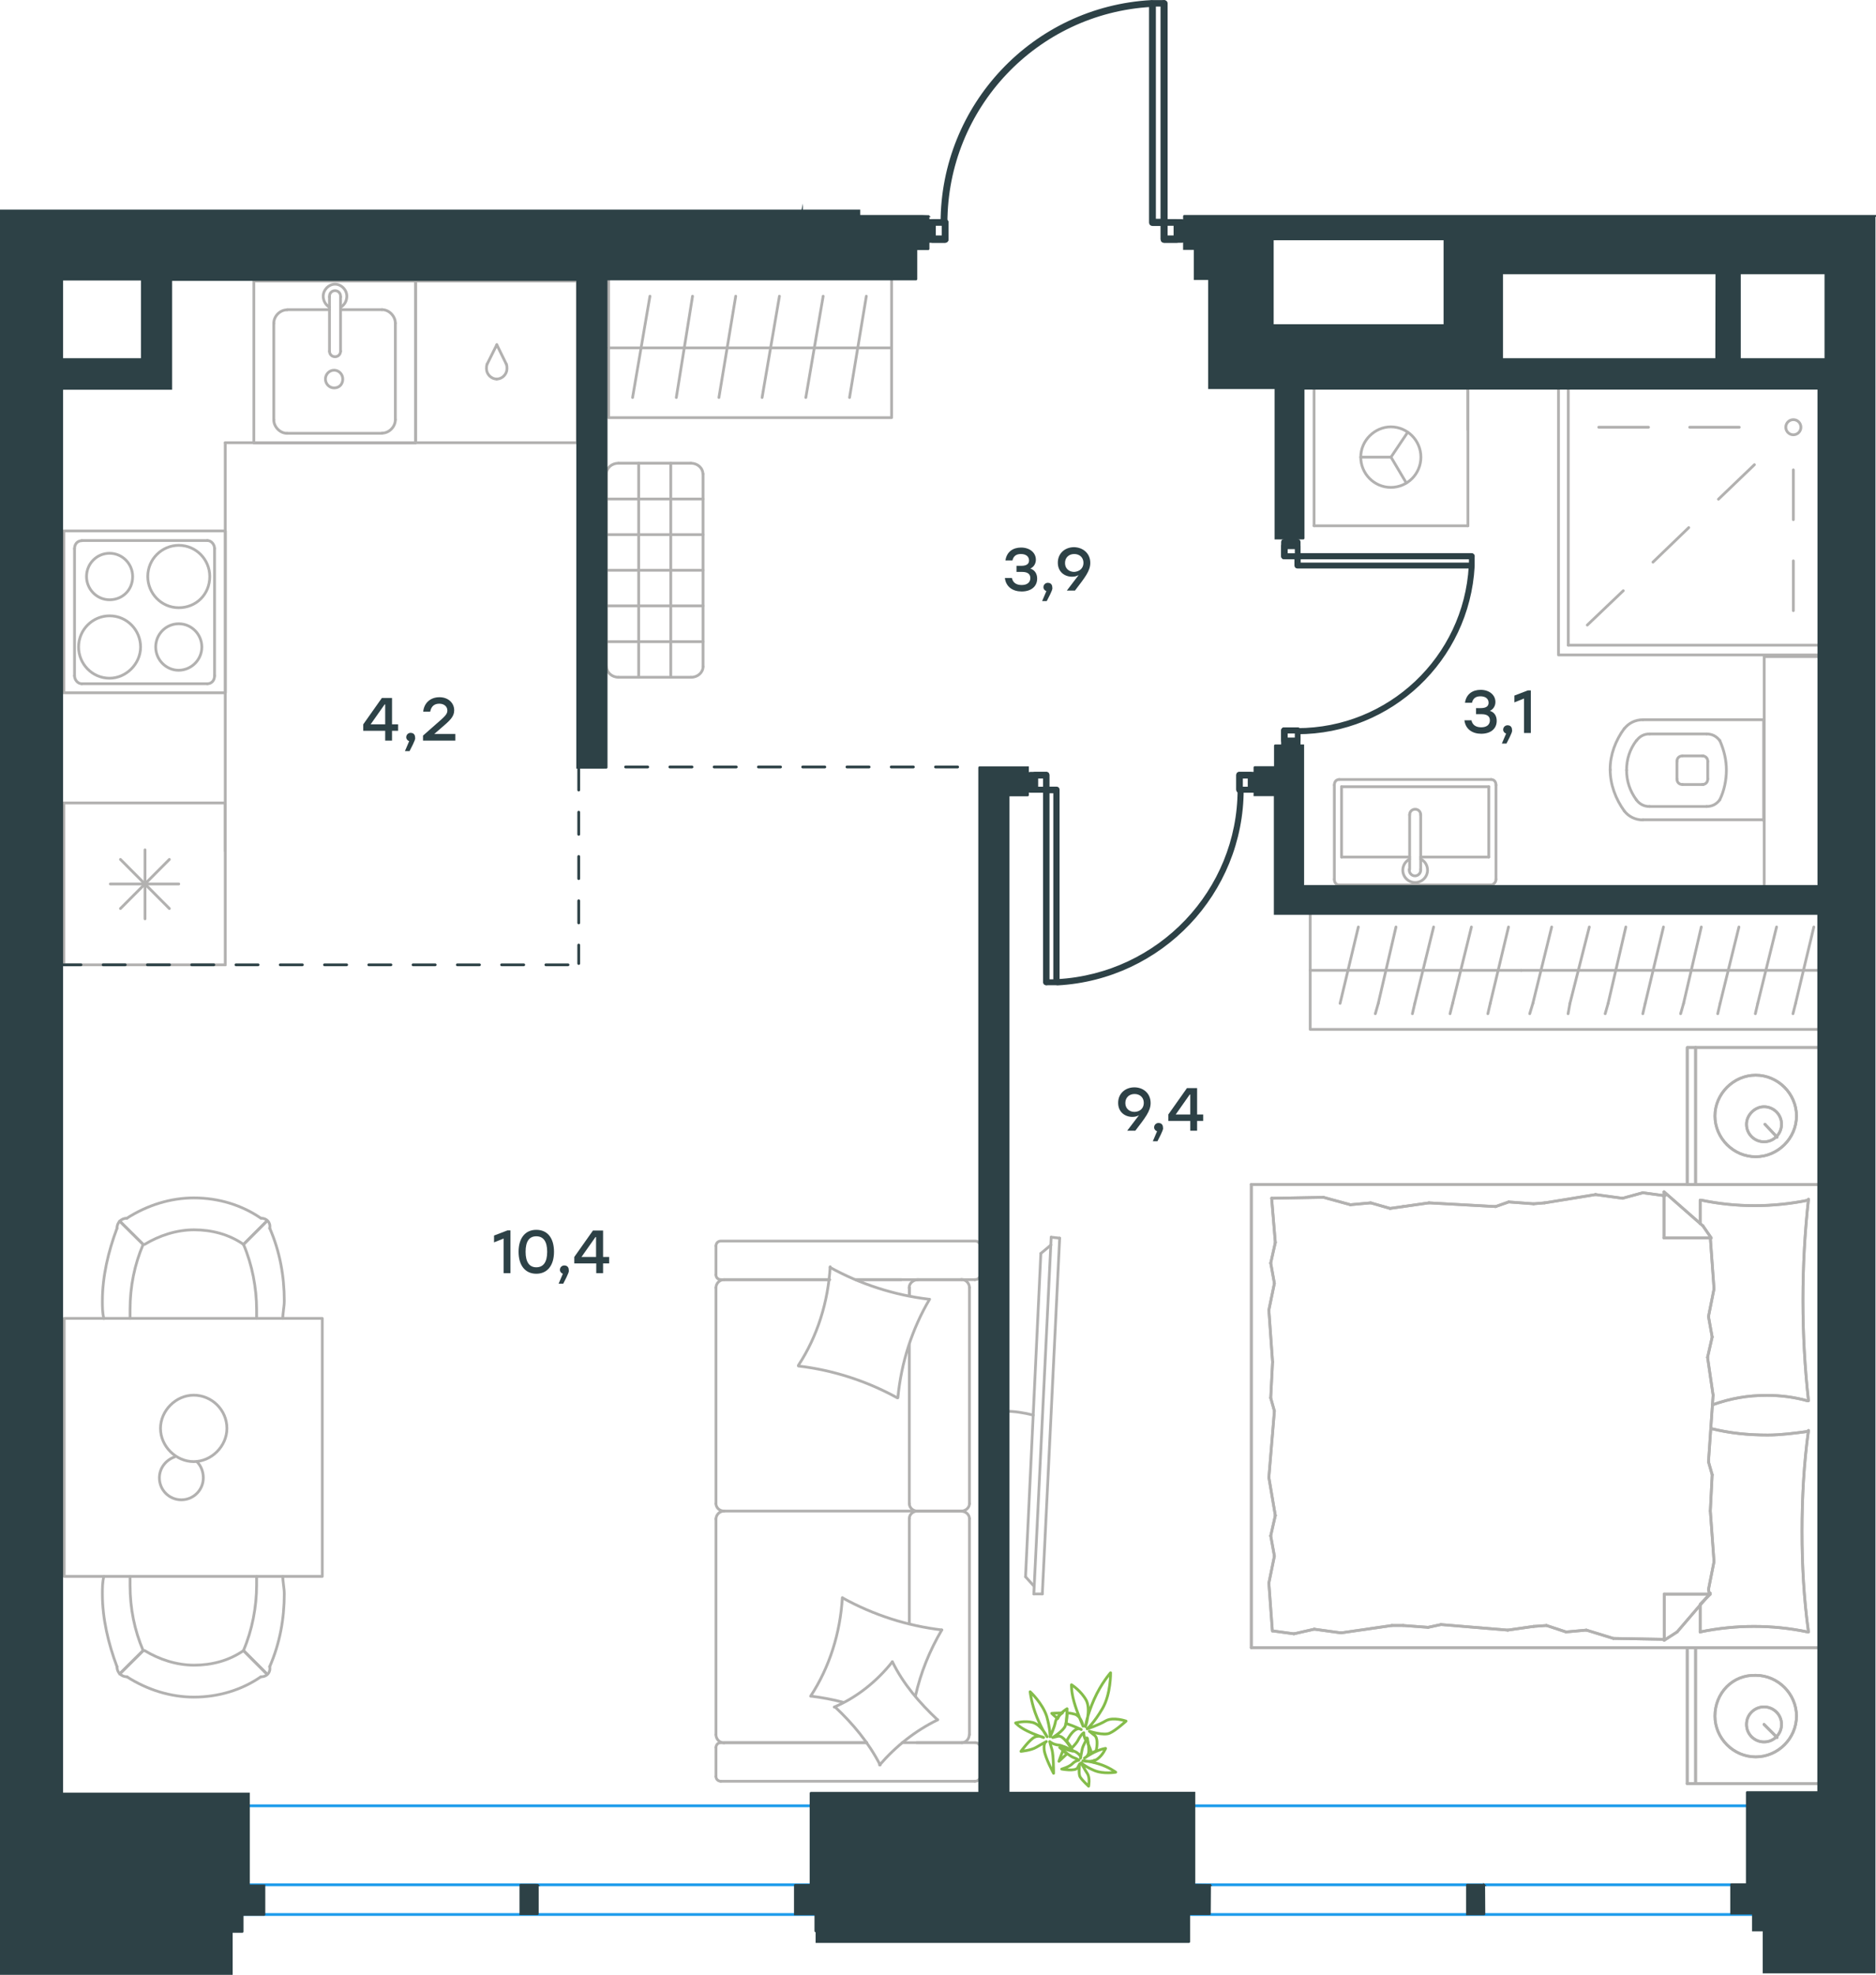 <?xml version="1.0" encoding="utf-8"?>
<!-- Generator: Adobe Illustrator 26.5.0, SVG Export Plug-In . SVG Version: 6.00 Build 0)  -->
<svg version="1.1" id="Слой_1" xmlns="http://www.w3.org/2000/svg" xmlns:xlink="http://www.w3.org/1999/xlink" x="0px" y="0px"
	 viewBox="0 0 1016.9 1070.1" style="enable-background:new 0 0 1016.9 1070.1;" xml:space="preserve">
<style type="text/css">
	.st0{fill:none;stroke:#1D9CEB;stroke-width:1.5;stroke-linecap:round;stroke-linejoin:round;stroke-miterlimit:22.926;}
	.st1{fill:none;stroke:#B2B1B0;stroke-width:1.5;stroke-linecap:round;stroke-linejoin:round;stroke-miterlimit:22.926;}
	.st2{fill:none;stroke:#84BC4A;stroke-width:1.5;stroke-linecap:round;stroke-linejoin:round;stroke-miterlimit:22.926;}
	.st3{fill:#2D4146;stroke:#2D4146;stroke-miterlimit:10;}
	.st4{fill:#2D4146;stroke:#2D4146;stroke-width:1.5;stroke-miterlimit:10;}
	
		.st5{fill:none;stroke:#2D4146;stroke-width:1.5;stroke-linecap:round;stroke-linejoin:round;stroke-miterlimit:22.926;stroke-dasharray:12;}
	.st6{enable-background:new    ;}
	.st7{fill:#2D4146;}
</style>
<line class="st0" x1="104.4" y1="1037.4" x2="976.4" y2="1037.4"/>
<line class="st0" x1="104.4" y1="1021.3" x2="976.4" y2="1021.3"/>
<line class="st0" x1="104.4" y1="978.5" x2="976.4" y2="978.5"/>
<g>
	<line class="st1" x1="988.9" y1="892.8" x2="988.9" y2="966.5"/>
	<line class="st1" x1="914.6" y1="966.5" x2="914.6" y2="892.8"/>
	<line class="st1" x1="914.6" y1="892.8" x2="988.9" y2="892.8"/>
	<line class="st1" x1="988.9" y1="966.5" x2="914.6" y2="966.5"/>
	<line class="st1" x1="956.2" y1="934.4" x2="963.3" y2="941.5"/>
	<line class="st1" x1="919.1" y1="966.5" x2="919.1" y2="892.8"/>
	<path class="st1" d="M929.6,929.9c0,12,10,22.1,22.1,22.1c12,0,22.1-10,22.1-22.1c0-12-10-22.1-22.1-22.1
		C939.2,907.4,929.6,917.4,929.6,929.9z"/>
	<path class="st1" d="M946.7,934.4c0,5.5,4.5,9.5,9.5,9.5c5.5,0,9.5-4.5,9.5-9.5c0-5.5-4.5-9.5-9.5-9.5S946.7,928.9,946.7,934.4z"/>
	<line class="st1" x1="988.8" y1="641.8" x2="988.8" y2="892.8"/>
	<line class="st1" x1="921.6" y1="663" x2="921.6" y2="650.3"/>
	<line class="st1" x1="927.1" y1="863.8" x2="902.1" y2="863.8"/>
	<line class="st1" x1="921.6" y1="869.3" x2="927.1" y2="863.8"/>
	<line class="st1" x1="678.3" y1="641.8" x2="988.8" y2="641.8"/>
	<line class="st1" x1="902.1" y1="888.8" x2="902.1" y2="863.8"/>
	<line class="st1" x1="988.8" y1="892.8" x2="678.3" y2="892.8"/>
	<line class="st1" x1="902" y1="645.8" x2="923.1" y2="664.3"/>
	<line class="st1" x1="923.1" y1="664.3" x2="927.6" y2="670.8"/>
	<line class="st1" x1="921.6" y1="884.3" x2="921.6" y2="869.7"/>
	<line class="st1" x1="927.1" y1="670.8" x2="902" y2="670.8"/>
	<line class="st1" x1="927.1" y1="863.3" x2="909.1" y2="884.3"/>
	<line class="st1" x1="909.1" y1="884.3" x2="902.1" y2="888.8"/>
	<line class="st1" x1="902" y1="645.8" x2="902" y2="670.8"/>
	<line class="st1" x1="688.8" y1="757.5" x2="689.8" y2="738"/>
	<line class="st1" x1="691.3" y1="821.2" x2="687.8" y2="800.6"/>
	<line class="st1" x1="690.8" y1="843.2" x2="688.8" y2="832.2"/>
	<line class="st1" x1="688.8" y1="832.2" x2="691.3" y2="821.2"/>
	<line class="st1" x1="690.8" y1="764.6" x2="688.8" y2="757.5"/>
	<line class="st1" x1="687.8" y1="800.6" x2="690.8" y2="764.6"/>
	<line class="st1" x1="689.7" y1="883.8" x2="687.8" y2="857.8"/>
	<line class="st1" x1="687.8" y1="857.8" x2="690.8" y2="843.2"/>
	<line class="st1" x1="691.3" y1="673.3" x2="689.3" y2="649.3"/>
	<line class="st1" x1="690.8" y1="695.4" x2="688.8" y2="684.4"/>
	<line class="st1" x1="688.8" y1="684.4" x2="691.3" y2="673.3"/>
	<line class="st1" x1="689.8" y1="738" x2="687.8" y2="709.9"/>
	<line class="st1" x1="687.8" y1="709.9" x2="690.8" y2="695.4"/>
	<line class="st1" x1="678.3" y1="641.8" x2="678.3" y2="892.8"/>
	<path class="st1" d="M980.3,759c-2-18-3-36.1-3-54.6c0-18,1-36.6,3-54.6"/>
	<path class="st1" d="M928.3,761.2c10-3.5,18.9-5.1,29.5-5.1c7.5,0,15.1,1,22.1,3"/>
	<path class="st1" d="M980.3,650.3c-9.5,2-19.6,3-29.1,3c-10,0-19.6-1-29.1-3"/>
	<path class="st1" d="M980.3,775.6c-7.5,1-15.1,2-22.1,2c-10.5,0-20.6-1-30.6-3.5"/>
	<line class="st1" x1="838.3" y1="880.8" x2="831.3" y2="881.3"/>
	<line class="st1" x1="859.9" y1="883.3" x2="848.9" y2="884.3"/>
	<line class="st1" x1="848.9" y1="884.3" x2="838.3" y2="880.8"/>
	<line class="st1" x1="902.1" y1="888.3" x2="874.5" y2="887.8"/>
	<line class="st1" x1="874.5" y1="887.8" x2="859.9" y2="883.3"/>
	<line class="st1" x1="774.1" y1="881.8" x2="760.6" y2="880.8"/>
	<line class="st1" x1="831.3" y1="881.3" x2="817.3" y2="883.3"/>
	<line class="st1" x1="781.1" y1="880.3" x2="774.1" y2="881.8"/>
	<line class="st1" x1="817.3" y1="883.3" x2="781.1" y2="880.3"/>
	<line class="st1" x1="760.6" y1="880.8" x2="754.5" y2="880.8"/>
	<line class="st1" x1="712.4" y1="882.8" x2="701.4" y2="885.3"/>
	<line class="st1" x1="701.4" y1="885.3" x2="690.3" y2="883.8"/>
	<line class="st1" x1="754.5" y1="880.8" x2="726.9" y2="884.8"/>
	<line class="st1" x1="726.9" y1="884.8" x2="712.4" y2="882.8"/>
	<line class="st1" x1="753.5" y1="654.8" x2="760.6" y2="653.8"/>
	<line class="st1" x1="732" y1="652.8" x2="743" y2="651.8"/>
	<line class="st1" x1="743" y1="651.8" x2="753.5" y2="654.8"/>
	<line class="st1" x1="689.3" y1="649.3" x2="717.4" y2="648.8"/>
	<line class="st1" x1="717.4" y1="648.8" x2="732" y2="652.8"/>
	<line class="st1" x1="817.8" y1="651.3" x2="831.3" y2="652.3"/>
	<line class="st1" x1="760.6" y1="653.8" x2="774.6" y2="651.8"/>
	<line class="st1" x1="810.7" y1="653.8" x2="817.8" y2="651.3"/>
	<line class="st1" x1="774.6" y1="651.8" x2="810.7" y2="653.8"/>
	<line class="st1" x1="831.3" y1="652.3" x2="837.3" y2="651.8"/>
	<line class="st1" x1="901.5" y1="647.8" x2="902.6" y2="647.8"/>
	<line class="st1" x1="879.5" y1="649.3" x2="890.5" y2="646.3"/>
	<line class="st1" x1="890.5" y1="646.3" x2="901.5" y2="647.8"/>
	<line class="st1" x1="837.3" y1="651.8" x2="864.9" y2="647.3"/>
	<line class="st1" x1="864.9" y1="647.3" x2="879.5" y2="649.3"/>
	<path class="st1" d="M980.3,884.3c-2.5-18-3.5-36.1-3.5-54.6c0-18,1-36.6,3.5-54.6"/>
	<path class="st1" d="M921.6,884.3c9.5-2,19.6-3,29.1-3c10,0,19.6,1,29.1,3"/>
	<line class="st1" x1="928.1" y1="799.1" x2="927.1" y2="818.7"/>
	<line class="st1" x1="925.6" y1="735.5" x2="928.6" y2="756"/>
	<line class="st1" x1="926.1" y1="713.4" x2="928.1" y2="724.5"/>
	<line class="st1" x1="928.1" y1="724.5" x2="925.6" y2="735.5"/>
	<line class="st1" x1="926.1" y1="792.1" x2="928.1" y2="799.1"/>
	<line class="st1" x1="928.6" y1="756" x2="926.1" y2="792.1"/>
	<line class="st1" x1="927.1" y1="670.8" x2="929.1" y2="698.4"/>
	<line class="st1" x1="929.1" y1="698.4" x2="926.1" y2="713.4"/>
	<line class="st1" x1="926.1" y1="861.3" x2="926.6" y2="863.8"/>
	<line class="st1" x1="927.1" y1="818.7" x2="929.1" y2="846.2"/>
	<line class="st1" x1="929.1" y1="846.2" x2="926.1" y2="861.3"/>
	<line class="st1" x1="988.8" y1="567.6" x2="988.8" y2="641.8"/>
	<line class="st1" x1="914.6" y1="641.8" x2="914.6" y2="567.6"/>
	<line class="st1" x1="915.1" y1="567.6" x2="988.8" y2="567.6"/>
	<line class="st1" x1="988.8" y1="641.8" x2="915.1" y2="641.8"/>
	<line class="st1" x1="956.7" y1="609.2" x2="963.3" y2="616.2"/>
	<line class="st1" x1="919.1" y1="641.8" x2="919.1" y2="567.6"/>
	<path class="st1" d="M929.6,604.7c0,12,10,22.1,22.1,22.1c12,0,22.1-10,22.1-22.1c0-12-10-22.1-22.1-22.1
		C939.7,582.6,929.6,592.7,929.6,604.7z"/>
	<path class="st1" d="M946.7,609.2c0,5.5,4.5,9.5,9.5,9.5c5.5,0,9.5-4.5,9.5-9.5c0-5.5-4.5-9.5-9.5-9.5S946.7,604.2,946.7,609.2z"/>
</g>
<g>
	<line class="st1" x1="988.9" y1="892.8" x2="988.9" y2="966.5"/>
	<line class="st1" x1="914.6" y1="966.5" x2="914.6" y2="892.8"/>
	<line class="st1" x1="914.6" y1="892.8" x2="988.9" y2="892.8"/>
	<line class="st1" x1="988.9" y1="966.5" x2="914.6" y2="966.5"/>
	<line class="st1" x1="956.2" y1="934.4" x2="963.3" y2="941.5"/>
	<line class="st1" x1="919.1" y1="966.5" x2="919.1" y2="892.8"/>
	<path class="st1" d="M929.6,929.9c0,12,10,22.1,22.1,22.1c12,0,22.1-10,22.1-22.1c0-12-10-22.1-22.1-22.1
		C939.2,907.4,929.6,917.4,929.6,929.9z"/>
	<path class="st1" d="M946.7,934.4c0,5.5,4.5,9.5,9.5,9.5c5.5,0,9.5-4.5,9.5-9.5c0-5.5-4.5-9.5-9.5-9.5S946.7,928.9,946.7,934.4z"/>
	<line class="st1" x1="988.8" y1="641.8" x2="988.8" y2="892.8"/>
	<line class="st1" x1="921.6" y1="663" x2="921.6" y2="650.3"/>
	<line class="st1" x1="927.1" y1="863.8" x2="902.1" y2="863.8"/>
	<line class="st1" x1="921.6" y1="869.3" x2="927.1" y2="863.8"/>
	<line class="st1" x1="678.3" y1="641.8" x2="988.8" y2="641.8"/>
	<line class="st1" x1="902.1" y1="888.8" x2="902.1" y2="863.8"/>
	<line class="st1" x1="988.8" y1="892.8" x2="678.3" y2="892.8"/>
	<line class="st1" x1="902" y1="645.8" x2="923.1" y2="664.3"/>
	<line class="st1" x1="923.1" y1="664.3" x2="927.6" y2="670.8"/>
	<line class="st1" x1="921.6" y1="884.3" x2="921.6" y2="869.7"/>
	<line class="st1" x1="927.1" y1="670.8" x2="902" y2="670.8"/>
	<line class="st1" x1="927.1" y1="863.3" x2="909.1" y2="884.3"/>
	<line class="st1" x1="909.1" y1="884.3" x2="902.1" y2="888.8"/>
	<line class="st1" x1="902" y1="645.8" x2="902" y2="670.8"/>
	<line class="st1" x1="688.8" y1="757.5" x2="689.8" y2="738"/>
	<line class="st1" x1="691.3" y1="821.2" x2="687.8" y2="800.6"/>
	<line class="st1" x1="690.8" y1="843.2" x2="688.8" y2="832.2"/>
	<line class="st1" x1="688.8" y1="832.2" x2="691.3" y2="821.2"/>
	<line class="st1" x1="690.8" y1="764.6" x2="688.8" y2="757.5"/>
	<line class="st1" x1="687.8" y1="800.6" x2="690.8" y2="764.6"/>
	<line class="st1" x1="689.7" y1="883.8" x2="687.8" y2="857.8"/>
	<line class="st1" x1="687.8" y1="857.8" x2="690.8" y2="843.2"/>
	<line class="st1" x1="691.3" y1="673.3" x2="689.3" y2="649.3"/>
	<line class="st1" x1="690.8" y1="695.4" x2="688.8" y2="684.4"/>
	<line class="st1" x1="688.8" y1="684.4" x2="691.3" y2="673.3"/>
	<line class="st1" x1="689.8" y1="738" x2="687.8" y2="709.9"/>
	<line class="st1" x1="687.8" y1="709.9" x2="690.8" y2="695.4"/>
	<line class="st1" x1="678.3" y1="641.8" x2="678.3" y2="892.8"/>
	<path class="st1" d="M980.3,759c-2-18-3-36.1-3-54.6c0-18,1-36.6,3-54.6"/>
	<path class="st1" d="M928.3,761.2c10-3.5,18.9-5.1,29.5-5.1c7.5,0,15.1,1,22.1,3"/>
	<path class="st1" d="M980.3,650.3c-9.5,2-19.6,3-29.1,3c-10,0-19.6-1-29.1-3"/>
	<path class="st1" d="M980.3,775.6c-7.5,1-15.1,2-22.1,2c-10.5,0-20.6-1-30.6-3.5"/>
	<line class="st1" x1="838.3" y1="880.8" x2="831.3" y2="881.3"/>
	<line class="st1" x1="859.9" y1="883.3" x2="848.9" y2="884.3"/>
	<line class="st1" x1="848.9" y1="884.3" x2="838.3" y2="880.8"/>
	<line class="st1" x1="902.1" y1="888.3" x2="874.5" y2="887.8"/>
	<line class="st1" x1="874.5" y1="887.8" x2="859.9" y2="883.3"/>
	<line class="st1" x1="774.1" y1="881.8" x2="760.6" y2="880.8"/>
	<line class="st1" x1="831.3" y1="881.3" x2="817.3" y2="883.3"/>
	<line class="st1" x1="781.1" y1="880.3" x2="774.1" y2="881.8"/>
	<line class="st1" x1="817.3" y1="883.3" x2="781.1" y2="880.3"/>
	<line class="st1" x1="760.6" y1="880.8" x2="754.5" y2="880.8"/>
	<line class="st1" x1="712.4" y1="882.8" x2="701.4" y2="885.3"/>
	<line class="st1" x1="701.4" y1="885.3" x2="690.3" y2="883.8"/>
	<line class="st1" x1="754.5" y1="880.8" x2="726.9" y2="884.8"/>
	<line class="st1" x1="726.9" y1="884.8" x2="712.4" y2="882.8"/>
	<line class="st1" x1="753.5" y1="654.8" x2="760.6" y2="653.8"/>
	<line class="st1" x1="732" y1="652.8" x2="743" y2="651.8"/>
	<line class="st1" x1="743" y1="651.8" x2="753.5" y2="654.8"/>
	<line class="st1" x1="689.3" y1="649.3" x2="717.4" y2="648.8"/>
	<line class="st1" x1="717.4" y1="648.8" x2="732" y2="652.8"/>
	<line class="st1" x1="817.8" y1="651.3" x2="831.3" y2="652.3"/>
	<line class="st1" x1="760.6" y1="653.8" x2="774.6" y2="651.8"/>
	<line class="st1" x1="810.7" y1="653.8" x2="817.8" y2="651.3"/>
	<line class="st1" x1="774.6" y1="651.8" x2="810.7" y2="653.8"/>
	<line class="st1" x1="831.3" y1="652.3" x2="837.3" y2="651.8"/>
	<line class="st1" x1="901.5" y1="647.8" x2="902.6" y2="647.8"/>
	<line class="st1" x1="879.5" y1="649.3" x2="890.5" y2="646.3"/>
	<line class="st1" x1="890.5" y1="646.3" x2="901.5" y2="647.8"/>
	<line class="st1" x1="837.3" y1="651.8" x2="864.9" y2="647.3"/>
	<line class="st1" x1="864.9" y1="647.3" x2="879.5" y2="649.3"/>
	<path class="st1" d="M980.3,884.3c-2.5-18-3.5-36.1-3.5-54.6c0-18,1-36.6,3.5-54.6"/>
	<path class="st1" d="M921.6,884.3c9.5-2,19.6-3,29.1-3c10,0,19.6,1,29.1,3"/>
	<line class="st1" x1="928.1" y1="799.1" x2="927.1" y2="818.7"/>
	<line class="st1" x1="925.6" y1="735.5" x2="928.6" y2="756"/>
	<line class="st1" x1="926.1" y1="713.4" x2="928.1" y2="724.5"/>
	<line class="st1" x1="928.1" y1="724.5" x2="925.6" y2="735.5"/>
	<line class="st1" x1="926.1" y1="792.1" x2="928.1" y2="799.1"/>
	<line class="st1" x1="928.6" y1="756" x2="926.1" y2="792.1"/>
	<line class="st1" x1="927.1" y1="670.8" x2="929.1" y2="698.4"/>
	<line class="st1" x1="929.1" y1="698.4" x2="926.1" y2="713.4"/>
	<line class="st1" x1="926.1" y1="861.3" x2="926.6" y2="863.8"/>
	<line class="st1" x1="927.1" y1="818.7" x2="929.1" y2="846.2"/>
	<line class="st1" x1="929.1" y1="846.2" x2="926.1" y2="861.3"/>
	<line class="st1" x1="988.8" y1="567.6" x2="988.8" y2="641.8"/>
	<line class="st1" x1="914.6" y1="641.8" x2="914.6" y2="567.6"/>
	<line class="st1" x1="915.1" y1="567.6" x2="988.8" y2="567.6"/>
	<line class="st1" x1="988.8" y1="641.8" x2="915.1" y2="641.8"/>
	<line class="st1" x1="956.7" y1="609.2" x2="963.3" y2="616.2"/>
	<line class="st1" x1="919.1" y1="641.8" x2="919.1" y2="567.6"/>
	<path class="st1" d="M929.6,604.7c0,12,10,22.1,22.1,22.1c12,0,22.1-10,22.1-22.1c0-12-10-22.1-22.1-22.1
		C939.7,582.6,929.6,592.7,929.6,604.7z"/>
	<path class="st1" d="M946.7,609.2c0,5.5,4.5,9.5,9.5,9.5c5.5,0,9.5-4.5,9.5-9.5c0-5.5-4.5-9.5-9.5-9.5S946.7,604.2,946.7,609.2z"/>
</g>
<g>
	<path class="st1" d="M560.1,766.8c-5.1-1.3-10.2-2.1-15.2-2.1"/>
	<line class="st1" x1="569.8" y1="670.4" x2="560.4" y2="863.7"/>
	<line class="st1" x1="565" y1="863.7" x2="574.4" y2="670.9"/>
	<line class="st1" x1="574.4" y1="670.9" x2="569.8" y2="670.4"/>
	<line class="st1" x1="555.9" y1="854.4" x2="564.2" y2="679.2"/>
	<line class="st1" x1="560.5" y1="859.5" x2="555.9" y2="854.4"/>
	<line class="st1" x1="564.2" y1="679.2" x2="569.7" y2="674.6"/>
	<line class="st1" x1="565" y1="863.7" x2="560.4" y2="863.7"/>
</g>
<g>
	<line class="st1" x1="710.2" y1="525.8" x2="824.6" y2="525.8"/>
	<rect x="710.2" y="493.8" class="st1" width="279.9" height="64"/>
	<line class="st1" x1="824.6" y1="525.8" x2="990.1" y2="525.8"/>
	<g>
		<line class="st1" x1="806.5" y1="549.3" x2="807.8" y2="543.7"/>
		<line class="st1" x1="807.8" y1="543.7" x2="817.7" y2="502.3"/>
		<line class="st1" x1="786" y1="549.3" x2="787.4" y2="543.7"/>
		<line class="st1" x1="787.4" y1="543.7" x2="797.6" y2="502.3"/>
		<line class="st1" x1="765.6" y1="549.3" x2="766.9" y2="543.7"/>
		<line class="st1" x1="766.9" y1="543.7" x2="777.1" y2="502.3"/>
		<line class="st1" x1="745.5" y1="549.3" x2="747.1" y2="543.7"/>
		<line class="st1" x1="747.1" y1="543.7" x2="756.7" y2="502.3"/>
		<line class="st1" x1="726.4" y1="543.7" x2="736.3" y2="502.3"/>
		<line class="st1" x1="971.9" y1="549.3" x2="973.3" y2="543.7"/>
		<line class="st1" x1="973.3" y1="543.7" x2="983.2" y2="502.3"/>
		<line class="st1" x1="951.5" y1="549.3" x2="952.8" y2="543.7"/>
		<line class="st1" x1="952.8" y1="543.7" x2="963" y2="502.3"/>
		<line class="st1" x1="931.1" y1="549.3" x2="932.4" y2="543.7"/>
		<line class="st1" x1="932.4" y1="543.7" x2="942.6" y2="502.3"/>
		<line class="st1" x1="911" y1="549.3" x2="912.6" y2="543.7"/>
		<line class="st1" x1="912.6" y1="543.7" x2="922.2" y2="502.3"/>
		<line class="st1" x1="890.5" y1="549.3" x2="891.8" y2="543.7"/>
		<line class="st1" x1="891.8" y1="543.7" x2="901.7" y2="502.3"/>
		<line class="st1" x1="870.1" y1="549.3" x2="871.7" y2="543.7"/>
		<line class="st1" x1="871.7" y1="543.7" x2="881.3" y2="502.3"/>
		<line class="st1" x1="850" y1="549.3" x2="851" y2="543.7"/>
		<line class="st1" x1="851" y1="543.7" x2="861.5" y2="502.3"/>
		<line class="st1" x1="830.9" y1="543.7" x2="841.1" y2="502.3"/>
		<line class="st1" x1="829.2" y1="549.3" x2="830.9" y2="543.7"/>
	</g>
</g>
<g>
	<line class="st1" x1="972.1" y1="254.6" x2="972.1" y2="281.6"/>
	<line class="st1" x1="972.1" y1="303.9" x2="972.1" y2="330.9"/>
	<line class="st1" x1="942.8" y1="231.5" x2="915.9" y2="231.5"/>
	<line class="st1" x1="893.6" y1="231.5" x2="866.6" y2="231.5"/>
	<line class="st1" x1="951" y1="251.8" x2="931.5" y2="270.5"/>
	<line class="st1" x1="915.4" y1="285.9" x2="896" y2="304.6"/>
	<line class="st1" x1="879.9" y1="320.1" x2="860.4" y2="338.7"/>
	<ellipse class="st1" cx="972.1" cy="231.5" rx="4.1" ry="4.1"/>
	<rect x="844.8" y="210.1" class="st1" width="144.7" height="144.8"/>
	<line class="st1" x1="989.4" y1="349.6" x2="850.1" y2="349.6"/>
	<line class="st1" x1="850.1" y1="349.6" x2="850.1" y2="210.1"/>
</g>
<g>
	<line class="st1" x1="956" y1="444.7" x2="956" y2="390"/>
	<g>
		<line class="st1" x1="890.6" y1="444.2" x2="956" y2="444.2"/>
		<line class="st1" x1="925.1" y1="397.7" x2="894.2" y2="397.7"/>
		<line class="st1" x1="894.2" y1="437" x2="925.1" y2="437"/>
		<line class="st1" x1="923.3" y1="409.6" x2="912" y2="409.6"/>
		<line class="st1" x1="912" y1="425.1" x2="923.3" y2="425.1"/>
		<line class="st1" x1="925.7" y1="422.1" x2="925.7" y2="412.6"/>
		<line class="st1" x1="956" y1="390" x2="890.6" y2="390"/>
		<line class="st1" x1="909" y1="412.6" x2="909" y2="422.1"/>
		<path class="st1" d="M880.5,394.7c-4.8,6.5-7.7,14.3-7.7,22c0,0,0,0,0,0.6"/>
		<path class="st1" d="M925.7,412.6c0-1.8-1.2-3-3-3"/>
		<path class="st1" d="M932.2,401.3c-1.8-2.4-4.2-3.6-7.1-3.6"/>
		<path class="st1" d="M912,409.6c-1.8,0-3,1.2-3,3"/>
		<path class="st1" d="M887,401.3c-3.6,4.8-5.3,10.1-5.3,16.1"/>
		<path class="st1" d="M909,422.1c0,1.8,1.2,3,3,3"/>
		<path class="st1" d="M922.7,425.1c1.8,0,3-1.2,3-3"/>
		<path class="st1" d="M925.1,437c3,0,5.3-1.2,7.1-3.6"/>
		<path class="st1" d="M932.2,433.4c2.4-4.8,3.6-10.7,3.6-16.1s-1.2-10.7-3.6-16.1"/>
		<path class="st1" d="M887,433.4c1.8,2.4,4.2,3.6,7.1,3.6"/>
		<path class="st1" d="M872.8,416.9L872.8,416.9c0,8.3,3,16.1,7.7,22.6"/>
		<path class="st1" d="M890.6,390c-4.2,0-7.7,1.8-10.1,4.8"/>
		<path class="st1" d="M880.5,439.5c2.4,3,5.9,4.8,10.1,4.8"/>
		<path class="st1" d="M881.7,417.3L881.7,417.3c0,6,1.8,11.3,5.3,16.1"/>
		<path class="st1" d="M894.2,397.7c-3,0-5.3,1.2-7.1,3.6"/>
	</g>
	<rect x="956.3" y="355.8" class="st1" width="39.2" height="131.3"/>
</g>
<g>
	<line class="st1" x1="807" y1="426.3" x2="807" y2="464.4"/>
	<line class="st1" x1="807" y1="464.4" x2="770.1" y2="464.4"/>
	<line class="st1" x1="764.1" y1="464.4" x2="727.2" y2="464.4"/>
	<line class="st1" x1="727.2" y1="426.3" x2="807" y2="426.3"/>
	<line class="st1" x1="727.2" y1="464.4" x2="727.2" y2="426.3"/>
	<line class="st1" x1="725.9" y1="479.5" x2="808.3" y2="479.5"/>
	<line class="st1" x1="723.3" y1="425.4" x2="723.3" y2="476.5"/>
	<line class="st1" x1="808.3" y1="422.4" x2="725.9" y2="422.4"/>
	<line class="st1" x1="810.9" y1="476.5" x2="810.9" y2="425.4"/>
	<path class="st1" d="M810.9,425.4c0-1.8-1-3-2.6-3"/>
	<path class="st1" d="M725.9,422.4c-1.6,0-2.6,1.2-2.6,3"/>
	<path class="st1" d="M723.3,476.5c0,1.8,1,3,2.6,3"/>
	<path class="st1" d="M808.3,479.5c1,0,2.6-1.2,2.6-3"/>
	<line class="st1" x1="764.1" y1="441.5" x2="764.1" y2="471.1"/>
	<line class="st1" x1="770.1" y1="471.1" x2="770.1" y2="441.5"/>
	<path class="st1" d="M764.1,441.5L764.1,441.5c0-1.7,1.3-3,3-3s3,1.3,3,3l0,0"/>
	<path class="st1" d="M770.1,465.5c2.3,1.1,3.7,3.4,3.7,6c0,3.7-3,6.7-6.7,6.7s-6.7-3-6.7-6.7c0-2.5,1.4-4.8,3.7-6"/>
	<path class="st1" d="M770.1,471.1c0,0.1,0,0.3,0,0.4c0,1.7-1.4,3.1-3.1,3.1s-3.1-1.4-3.1-3.1c0-0.1,0-0.3,0-0.4"/>
</g>
<g>
	<line class="st1" x1="712.3" y1="210.4" x2="712.3" y2="284.9"/>
	<g>
		<line class="st1" x1="795.7" y1="284.9" x2="712.3" y2="284.9"/>
		<line class="st1" x1="795.7" y1="232.8" x2="795.7" y2="210.4"/>
		<line class="st1" x1="795.7" y1="284.9" x2="795.7" y2="210.4"/>
		<line class="st1" x1="754" y1="247.7" x2="763" y2="234.3"/>
		<line class="st1" x1="754" y1="247.7" x2="737.6" y2="247.7"/>
		<line class="st1" x1="754" y1="247.7" x2="762.3" y2="261.7"/>
		<path class="st1" d="M737.6,247.7c0,9,7.3,16.4,16.3,16.4s16.3-7.3,16.3-16.4c0-9-7.3-16.4-16.3-16.4
			C745.3,231.3,737.6,238.6,737.6,247.7z"/>
		<line class="st1" x1="795.7" y1="210.4" x2="712.2" y2="210.4"/>
	</g>
</g>
<g>
	<rect x="329.9" y="150.6" class="st1" width="153.4" height="75.7"/>
	<line class="st1" x1="329.9" y1="188.5" x2="483.3" y2="188.5"/>
	<line class="st1" x1="460.5" y1="215.4" x2="469.6" y2="160.5"/>
	<line class="st1" x1="436.8" y1="215.4" x2="446.2" y2="160.5"/>
	<line class="st1" x1="413.1" y1="215.4" x2="422.5" y2="160.5"/>
	<line class="st1" x1="389.7" y1="215.4" x2="398.8" y2="160.5"/>
	<line class="st1" x1="366.6" y1="215.4" x2="375.4" y2="160.5"/>
	<line class="st1" x1="342.9" y1="215.4" x2="352.3" y2="160.5"/>
</g>
<g>
	<line class="st1" x1="335.3" y1="251" x2="374.5" y2="251"/>
	<line class="st1" x1="381.1" y1="256.8" x2="381.1" y2="361.2"/>
	<line class="st1" x1="374.5" y1="367" x2="335.3" y2="367"/>
	<line class="st1" x1="328.7" y1="361.2" x2="328.7" y2="256.8"/>
	<line class="st1" x1="381.1" y1="347.7" x2="328.7" y2="347.7"/>
	<line class="st1" x1="346.2" y1="367" x2="346.2" y2="251"/>
	<line class="st1" x1="363.6" y1="367" x2="363.6" y2="251"/>
	<line class="st1" x1="381.1" y1="270.4" x2="328.7" y2="270.4"/>
	<line class="st1" x1="381.1" y1="289.7" x2="328.7" y2="289.7"/>
	<line class="st1" x1="381.1" y1="309" x2="328.7" y2="309"/>
	<line class="st1" x1="381.1" y1="328.3" x2="328.7" y2="328.3"/>
	<path class="st1" d="M374.5,251c3.6,0,6.5,2.6,6.5,5.8"/>
	<path class="st1" d="M335.3,367c-3.6,0-6.5-2.6-6.5-5.8"/>
	<path class="st1" d="M381.1,361.2c0,3.2-2.9,5.8-6.5,5.8"/>
	<path class="st1" d="M328.7,256.8c0-3.2,2.9-5.8,6.5-5.8"/>
</g>
<g>
	<line class="st1" x1="122.1" y1="435.1" x2="122.1" y2="522.8"/>
	<line class="st1" x1="78.6" y1="460.5" x2="78.6" y2="497.9"/>
	<line class="st1" x1="65.3" y1="492.3" x2="91.8" y2="465.7"/>
	<line class="st1" x1="65.3" y1="465.7" x2="91.8" y2="492.3"/>
	<line class="st1" x1="59.8" y1="479" x2="96.9" y2="479"/>
	<line class="st1" x1="122.1" y1="522.8" x2="34.6" y2="522.8"/>
	<line class="st1" x1="34.6" y1="435.1" x2="34.6" y2="522.8"/>
	<line class="st1" x1="122.1" y1="435.1" x2="34.6" y2="435.1"/>
</g>
<g>
	<rect x="137.6" y="152.3" class="st1" width="87.6" height="87.7"/>
	<line class="st1" x1="184.6" y1="190.3" x2="184.6" y2="160.9"/>
	<line class="st1" x1="178.6" y1="167.8" x2="155.6" y2="167.8"/>
	<line class="st1" x1="155.6" y1="234.8" x2="207.1" y2="234.8"/>
	<line class="st1" x1="207.1" y1="167.8" x2="184.6" y2="167.8"/>
	<line class="st1" x1="214.3" y1="227.4" x2="214.3" y2="175.2"/>
	<line class="st1" x1="178.6" y1="160.9" x2="178.6" y2="190.3"/>
	<line class="st1" x1="148.4" y1="175.2" x2="148.4" y2="227.4"/>
	<path class="st1" d="M184.6,190.3L184.6,190.3c0,1.7-1.3,3-3,3s-3-1.3-3-3"/>
	<path class="st1" d="M148.4,175.2c0-3.9,3.4-7.3,7.2-7.3"/>
	<path class="st1" d="M178.6,166.5c-2.1-1.3-3.4-3.5-3.4-6c0-3.5,3-6.5,6.4-6.5s6.4,3,6.4,6.5c0,2.6-1.3,4.8-3.4,6"/>
	<path class="st1" d="M214.3,227.4c0,3.9-3.4,7.3-7.2,7.3"/>
	<path class="st1" d="M207.1,167.8c3.8,0,7.2,3.5,7.2,7.3"/>
	<path class="st1" d="M155.6,234.8c-3.8,0-7.2-3.5-7.2-7.3"/>
	<path class="st1" d="M178.6,160.9v-0.4c0-1.7,1.3-3,3-3s3,1.3,3,3v0.4"/>
	<path class="st1" d="M185.8,205.4c0-2.6-2.1-4.8-4.7-4.8c-2.6,0-4.7,2.2-4.7,4.8s2.1,4.8,4.7,4.8
		C184.1,210.2,185.8,208,185.8,205.4z"/>
</g>
<g>
	<path class="st1" d="M71.9,312.4c0-6.9-5.6-12.6-12.5-12.6c-6.9,0-12.5,5.6-12.5,12.6c0,6.9,5.6,12.6,12.5,12.6
		C66.3,325,71.9,319.8,71.9,312.4z"/>
	<path class="st1" d="M76.2,350.6c0-9.1-7.3-16.9-16.8-16.9c-9.1,0-16.8,7.4-16.8,16.9c0,9.1,7.3,16.9,16.8,16.9
		C68.4,367.5,76.2,359.7,76.2,350.6z"/>
	<path class="st1" d="M109.4,350.6c0-6.9-5.6-12.6-12.5-12.6s-12.5,5.6-12.5,12.6c0,6.9,5.6,12.6,12.5,12.6
		C103.8,363.1,109.4,357.5,109.4,350.6z"/>
	<path class="st1" d="M113.7,312.4c0-9.1-7.3-16.9-16.8-16.9c-9.1,0-16.8,7.4-16.8,16.9c0,9.1,7.3,16.9,16.8,16.9
		C106.4,329.3,113.7,322,113.7,312.4z"/>
	<line class="st1" x1="40.4" y1="366.2" x2="40.4" y2="297.3"/>
	<line class="st1" x1="112.4" y1="370.5" x2="44.3" y2="370.5"/>
	<line class="st1" x1="116.3" y1="297.3" x2="116.3" y2="366.2"/>
	<line class="st1" x1="44.3" y1="292.9" x2="112.4" y2="292.9"/>
	<path class="st1" d="M116.3,366.2L116.3,366.2c0,2.6-1.7,4.3-3.9,4.3"/>
	<path class="st1" d="M40.4,297.3L40.4,297.3c0-2.6,1.7-4.3,3.9-4.3"/>
	<path class="st1" d="M44.3,370.5L44.3,370.5c-2.2,0-3.9-2.2-3.9-4.3"/>
	<path class="st1" d="M112.4,292.9L112.4,292.9c2.2,0,3.9,2.2,3.9,4.3"/>
	<rect x="34.6" y="287.7" class="st1" width="87.6" height="87.7"/>
</g>
<g>
	<rect x="225.3" y="152.3" class="st1" width="87.6" height="87.6"/>
	<g>
		<line class="st1" x1="269.3" y1="186.8" x2="264.1" y2="197.2"/>
		<line class="st1" x1="274.4" y1="197.2" x2="269.3" y2="186.8"/>
		<path class="st1" d="M274.4,197.2c0.4,0.9,0.4,1.7,0.4,2.6c0,3-2.6,5.6-5.6,5.6"/>
		<path class="st1" d="M264.1,197.2c-0.4,0.9-0.4,1.7-0.4,2.6c0,3,2.6,5.6,5.6,5.6"/>
	</g>
</g>
<line class="st1" x1="122.1" y1="461.1" x2="122.1" y2="239.9"/>
<line class="st1" x1="225.2" y1="239.9" x2="122.1" y2="239.9"/>
<g>
	<line class="st1" x1="492.9" y1="728.7" x2="492.9" y2="814.8"/>
	<line class="st1" x1="388.1" y1="962.6" x2="388.1" y2="946.9"/>
	<line class="st1" x1="388.1" y1="940" x2="388.1" y2="822.9"/>
	<line class="st1" x1="463.9" y1="693.4" x2="488.5" y2="693.4"/>
	<line class="st1" x1="392.5" y1="693.4" x2="449.7" y2="693.4"/>
	<line class="st1" x1="392.5" y1="944.3" x2="469.8" y2="944.3"/>
	<line class="st1" x1="496.9" y1="818.8" x2="521.4" y2="818.8"/>
	<line class="st1" x1="492.9" y1="822.9" x2="492.9" y2="879.8"/>
	<line class="st1" x1="531.3" y1="675.1" x2="531.3" y2="690.8"/>
	<line class="st1" x1="521.4" y1="818.8" x2="496.9" y2="818.8"/>
	<line class="st1" x1="525.5" y1="940" x2="525.5" y2="822.9"/>
	<line class="st1" x1="469.8" y1="944.3" x2="390.7" y2="944.3"/>
	<line class="st1" x1="388.1" y1="814.8" x2="388.1" y2="697.7"/>
	<line class="st1" x1="388.1" y1="690.8" x2="388.1" y2="675.1"/>
	<line class="st1" x1="492.9" y1="697.7" x2="492.9" y2="702.1"/>
	<line class="st1" x1="528.4" y1="693.4" x2="463.9" y2="693.4"/>
	<line class="st1" x1="492.9" y1="697.7" x2="492.9" y2="702.1"/>
	<line class="st1" x1="521.4" y1="693.4" x2="496.9" y2="693.4"/>
	<line class="st1" x1="521.4" y1="818.8" x2="496.9" y2="818.8"/>
	<line class="st1" x1="525.5" y1="814.8" x2="525.5" y2="697.7"/>
	<line class="st1" x1="449.7" y1="693.4" x2="390.7" y2="693.4"/>
	<line class="st1" x1="528.4" y1="965.2" x2="390.7" y2="965.2"/>
	<line class="st1" x1="531.3" y1="946.9" x2="531.3" y2="962.6"/>
	<line class="st1" x1="489" y1="944.3" x2="528.4" y2="944.3"/>
	<line class="st1" x1="496.9" y1="818.8" x2="392.5" y2="818.8"/>
	<line class="st1" x1="496.9" y1="944.3" x2="521.4" y2="944.3"/>
	<path class="st1" d="M528.4,693.4c2.1,0,2.9-1.5,2.9-2.6"/>
	<path class="st1" d="M390.7,944.3c-1.8,0-2.6,1.5-2.6,2.6"/>
	<path class="st1" d="M531.3,946.9c0-1.8-1.5-2.6-2.6-2.6"/>
	<path class="st1" d="M492.9,814.8c0,2,1.8,4,4.4,4"/>
	<path class="st1" d="M521.4,944.3c2,0,4-1.8,4-4.4"/>
	<path class="st1" d="M525.5,697.7c0-2.2-1.8-4.4-4.4-4.4"/>
	<path class="st1" d="M388.1,814.8c0,2,1.8,4,4.4,4"/>
	<path class="st1" d="M521.1,818.8c2.2,0,4.4-1.7,4.4-4"/>
	<path class="st1" d="M392.5,818.8c-2.2,0-4.4,1.8-4.4,4.4"/>
	<path class="st1" d="M531.3,675.1c0-1.8-1.5-2.6-2.6-2.6h-138c-1.8,0-2.6,1.5-2.6,2.6"/>
	<path class="st1" d="M525.5,822.9c0-2-1.8-4-4.4-4"/>
	<path class="st1" d="M388.1,962.6c0,1.8,1.5,2.6,2.6,2.6"/>
	<path class="st1" d="M392.5,693.4c-2.2,0-4.4,1.8-4.4,4.4"/>
	<path class="st1" d="M388.1,690.8c0,1.8,1.5,2.6,2.6,2.6"/>
	<path class="st1" d="M388.1,940c0,2.2,1.8,4.4,4.4,4.4"/>
	<path class="st1" d="M497.7,693.4c-2.4,0-4.9,1.8-4.9,4.4"/>
	<path class="st1" d="M497.3,818.8c-2.2,0-4.4,1.7-4.4,4"/>
	<path class="st1" d="M528.4,965.2c2.1,0,2.9-1.5,2.9-2.6"/>
	<path class="st1" d="M486.3,757.4c-16.5-9.1-34.8-15-53.5-17.2"/>
	<path class="st1" d="M477.1,956.4c-6.2-12.1-14.7-22.3-24.5-31.5"/>
	<path class="st1" d="M452.2,925c12.1-5.1,23.1-13.9,31.5-24.5"/>
	<path class="st1" d="M432.8,739.8c10.3-15.7,16.1-34.4,17.2-53.4"/>
	<path class="st1" d="M457,866c16.5,9.1,34.8,15,53.5,17.2"/>
	<path class="st1" d="M510.5,883.2c-6.6,11.3-11.4,23-14.3,35.9"/>
	<path class="st1" d="M439.4,919.1c10.3-15.7,16.1-34.4,17.2-53.4"/>
	<path class="st1" d="M450,686.8c16.5,9.1,34.8,15,53.5,17.2"/>
	<path class="st1" d="M503.9,704c-9.5,16.1-15.4,34.4-17.2,53.4"/>
	<path class="st1" d="M483.7,900.4c5.9,12.1,14.7,22.3,24.5,31.5"/>
	<path class="st1" d="M457,922.4c-5.5-1.5-11.7-2.6-17.2-3.3"/>
	<path class="st1" d="M508.3,931.9c-12.1,5.9-22.7,14.3-31.5,24.5"/>
</g>
<g>
	<rect x="34.8" y="714.4" class="st1" width="139.9" height="139.8"/>
	<path class="st1" d="M132,894.4c-7.9,5.5-17.3,7.9-26.8,7.9s-18.9-3.1-26.8-7.9"/>
	<path class="st1" d="M153.3,854.2c0,3.1,0.8,6.3,0.8,9.5c0,13.4-2.4,26.8-7.9,39.4"/>
	<path class="st1" d="M63.4,903.1c-4.7-12.6-7.9-26-7.9-39.4c0-3.1,0-6.3,0.8-9.5"/>
	<path class="st1" d="M139.1,854.2c0,1.6,0,3.1,0,4.7c0,11.8-2.4,24.4-7.1,35.4"/>
	<path class="st1" d="M77.6,894.4c-4.7-11-7.1-22.8-7.1-35.4c0-1.6,0-3.1,0-4.7"/>
	<path class="st1" d="M141.4,908.6c-10.3,7.1-22.9,11-36.3,11c-12.6,0-25.2-3.9-36.3-11"/>
	<line class="st1" x1="132" y1="894.4" x2="144.6" y2="907"/>
	<line class="st1" x1="77.6" y1="894.4" x2="64.9" y2="907"/>
	<line class="st1" x1="132" y1="894.4" x2="144.6" y2="907"/>
	<line class="st1" x1="77.6" y1="894.4" x2="64.9" y2="907"/>
	<path class="st1" d="M68.9,908.6c-3.2,0-5.5-2.4-5.5-5.5"/>
	<path class="st1" d="M146.2,903.1c0.6,3.2-1.6,5.5-4.7,5.5"/>
	<path class="st1" d="M132,674.3c-7.9-5.5-17.3-7.9-26.8-7.9s-18.9,3.1-26.8,7.9"/>
	<path class="st1" d="M153.3,714.4c0-3.1,0.8-6.3,0.8-9.5c0-13.4-2.4-26.8-7.9-39.4"/>
	<path class="st1" d="M63.4,665.6c-4.7,12.6-7.9,26-7.9,39.4c0,3.1,0,6.3,0.8,9.5"/>
	<path class="st1" d="M139.1,714.4c0-1.6,0-3.1,0-4.7c0-11.8-2.4-24.4-7.1-35.4"/>
	<path class="st1" d="M77.6,674.3c-4.7,11-7.1,22.8-7.1,35.4c0,1.6,0,3.1,0,4.7"/>
	<path class="st1" d="M141.4,660.1c-10.3-7.1-22.9-11-36.3-11c-12.6,0-25.2,3.9-36.3,11"/>
	<line class="st1" x1="132" y1="674.3" x2="144.6" y2="661.7"/>
	<line class="st1" x1="77.6" y1="674.3" x2="64.9" y2="661.7"/>
	<line class="st1" x1="132" y1="674.3" x2="144.6" y2="661.7"/>
	<line class="st1" x1="77.6" y1="674.3" x2="64.9" y2="661.7"/>
	<path class="st1" d="M68.9,660.1c-3.2,0-5.5,2.4-5.5,5.5"/>
	<path class="st1" d="M146.2,665.6c0.6-3.2-1.6-5.5-4.7-5.5"/>
	<path class="st1" d="M105,756c-9.7,0-18,8.4-18,18c0,9.7,8.4,18,18,18c9.7,0,18-8.4,18-18C123,763.9,114.7,756,105,756z"/>
	<path class="st1" d="M106.7,792c2.2,2.2,3.5,5.3,3.5,8.8c0,6.6-5.3,11.9-11.9,11.9c-6.6,0-11.9-5.3-11.9-11.9
		c0-5.3,3.5-9.7,8.4-11.4"/>
</g>
<g>
	<path class="st2" d="M589.3,936.8c0,0,3.7-3.1,8.3-11c4.6-7.9,4.4-19.4,4.4-19.4s-5.1,5.7-9,14.6c-3.9,8.8-4.6,14.6-4.6,14.6
		s3-8.8,0.5-14.1c-2.8-5.3-8.1-8.6-8.1-8.6s-0.2,3.6,1.4,9.3s4.9,13.2,4.9,13.2s-0.9-5.3-4.4-6.5c-0.9-0.2-2.5-0.7-4.2-0.7
		c-0.2,1.7-0.2,4.1-0.7,5.7c0.2,0.2,0.7,0.2,0.7,0.2c3.7,1.2,7.6,3.1,7.6,3.1s-1.8-1.9-5.1,1.9c-0.9,1-1.9,2.6-2.8,4.3
		c0.9,1.2,2.1,2.9,2.8,3.8c1.6-1.7,3-3.3,3.5-4.5c1.8-3.3,3-3.8,3-3.8s-0.2,1.7,0.9,3.8c0.5-0.7,0.7-1,0.7-1s0.2,1.4,0.7,3.3
		c0.7,1.4,1.4,3.1,1.9,5c0.7-0.5,1.4-0.7,2.3-1.2l0.2-0.2c0.7-3.3,0.7-6.9-0.7-8.1l-3-2.4c0,0,7.9,2.6,11.1,1
		c3.2-1.4,8.8-6.5,8.8-6.5s-6.9-2.4-10.9-0.2C595.3,934.9,589.3,936.8,589.3,936.8z M575.9,928.2c-3,0-5.8,0.2-5.8,0.2
		s1.4,1.4,3.2,2.9C574,929.8,574.7,928.9,575.9,928.2z M577.1,946.6c-0.2,0.2-0.2,0.7-0.5,1c0.9,0.2,2.3,0.7,3.5,1l0.2-0.2
		C579.6,947.8,578.4,947,577.1,946.6z M576.1,948.7c-1.2,3.1-2.1,5.7-2.1,5.7s2.1-1.9,4.4-4.1C577.7,949.9,576.8,949.2,576.1,948.7z
		 M592.5,954.2c0,0.2,0.2,0.7,0.2,0.7h0.2c0-0.2,0.2-0.5,0.2-1C592.8,954.2,592.8,954.2,592.5,954.2z"/>
	<path class="st2" d="M569.2,941.1c0,0,0.2-3.8-1.8-11c-2.3-7.2-9-13.4-9-13.4s0.7,6.7,3.7,13.9s5.5,10.5,5.5,10.5s-3-6.2-7.6-7.7
		c-4.6-1.2-9.5,0.2-9.5,0.2s1.9,2.2,6.2,4.3c4.4,2.2,9,3.6,9,3.6s-2.3-1.4-4.9-0.2c-2.8,1.4-7.4,7.7-7.4,7.7s5.5-0.5,8.3-2.2
		s5.5-3.1,5.5-3.1s-1.6,0.2-1.2,4.5c0.5,4.3,5.1,12.7,5.1,12.7s0-10-0.9-12.9s-1.2-4.3-1.2-4.3s1.9,1.7,4.9,1.9
		c2.3,0.2,5.1,2.2,6.9,3.1c0.2,0.2,0.7,0.2,0.7,0.2c-0.9-1.7-5.1-8.8-7.9-8.1l-3,0.7c0,0,6-3.6,6.9-6.5s0.9-9.1,0.9-9.1
		s-5.1,3.1-6.2,6.7C571.5,936.5,569.2,941.1,569.2,941.1z"/>
	<path class="st2" d="M586.1,955.2c0,0,1.8,1.9,6.9,4.1c5.1,2.2,11.8,1,11.8,1s-3.9-2.9-9.2-4.5c-5.5-1.7-8.6-1.7-8.6-1.7
		s4.9,1.2,7.9-1s4.4-5.7,4.4-5.7s-2.1,0.2-5.3,1.7c-3.2,1.4-6.2,3.6-6.2,3.6s1.8-0.7,2.3-2.9s-0.7-7.9-0.7-7.9s-2.3,3.6-2.8,6
		s-0.9,4.8-0.9,4.8s0.7-1-1.8-2.9s-9.5-2.9-9.5-2.9s5.5,4.8,7.6,5.5s2.8,1.4,2.8,1.4s-1.8,0.2-3.5,1.9c-1.6,1.7-5.8,2.9-5.8,2.9
		s7.4,1.4,8.6-0.7l1.2-2.2c0,0-0.9,5.3,0.2,7.2c1.2,1.9,4.6,5,4.6,5s0.9-4.5-0.7-6.9C587.7,958.5,586.1,955.2,586.1,955.2z"/>
</g>
<path class="st3" d="M655.9,1021.4L655.9,1021.4L655.9,1021.4L655.9,1021.4L655.9,1021.4L655.9,1021.4
	C655.8,1021.4,655.8,1021.3,655.9,1021.4L655.9,1021.4L655.9,1021.4C655.8,1021.3,655.8,1021.3,655.9,1021.4l-8.5-0.1V1005l0,0l0,0
	v-33.5l0,0c0,0,0,0,0-0.1l0,0l0,0l0,0l0,0l0,0l0,0h-2.6l0,0l0,0l0,0l0,0h-97.3l0,0h-0.8v-20.3l0,0V431h4.5l0,0l0,0h5.9
	c0.1,0,0.1-0.1,0.1-0.1v-15.1l0,0l0,0l0,0l0,0l0,0l0,0l0,0l0,0l0,0l0,0l0,0h-3.3h-2.6l0,0l0,0l0,0h-15.8l0,0h-0.6l0,0l0,0l0,0h-3.3
	l0,0l0,0l0,0l0,0l0,0l0,0l0,0l0,0h-0.7c0,0-0.1,0-0.1,0.1l0,0l0,0l0,0v24.3l0,0v531.3h-88l0,0h-0.7h-2.6c-0.1,0-0.1,0.1-0.1,0.1V988
	l0,0l0,0v3.3l0,0v30.1h-5.8l0,0H431c-0.1,0-0.1,0.1-0.1,0.1v15.8l0,0l0,0l0,0l0,0l0,0l0,0l0,0l0,0H442v9.1c0,0.1,0.1,0.1,0.1,0.1
	l0,0c0.1,0,0.1-0.1,0.1-0.1l0.4-5.6v11.5l0,0l0,0l0,0l0,0l0,0l0,0l0,0l0,0l0,0l0,0l0,0l0,0l0,0l0,0l0,0l0,0l0,0l0,0l0,0l0,0l0,0l0,0
	h2H638l0,0l0,0l0,0h2.6h3.9c0.1,0,0.1-0.1,0.1-0.1v-15h11.1c0.1,0,0.1-0.1,0.1-0.1L655.9,1021.4
	C655.9,1021.5,655.9,1021.4,655.9,1021.4L655.9,1021.4z M641.4,1036.2l-0.2,1l0,0l-0.1,0.6L641.4,1036.2z M444.1,1027.7l-1.6,9.4
	h-0.4L444.1,1027.7z"/>
<path class="st3" d="M804.5,1021.4L804.5,1021.4L804.5,1021.4L804.5,1021.4L804.5,1021.4L804.5,1021.4
	C804.5,1021.3,804.5,1021.3,804.5,1021.4C804.4,1021.3,804.4,1021.3,804.5,1021.4L804.5,1021.4l-2.1-0.1l0,0h-2.6l0,0h-1.9l0,0h-2.6
	c-0.1,0-0.1,0.1-0.1,0.1v15.8l0,0c0,0,0,0,0,0.1l0,0l0,0c0,0,0,0,0.1,0l0,0h4.6l0,0h4.6c0.1,0,0.1-0.1,0.1-0.1L804.5,1021.4
	C804.6,1021.5,804.6,1021.4,804.5,1021.4C804.6,1021.4,804.6,1021.4,804.5,1021.4z"/>
<path class="st3" d="M291.5,1021.4L291.5,1021.4L291.5,1021.4L291.5,1021.4L291.5,1021.4L291.5,1021.4L291.5,1021.4L291.5,1021.4
	C291.4,1021.3,291.4,1021.3,291.5,1021.4L291.5,1021.4L291.5,1021.4l-1.4-0.1l0,0h-3.3l0,0h-1.3l0,0h-3.3c-0.1,0-0.1,0.1-0.1,0.1
	v15.8l0,0l0,0l0,0l0,0c0,0,0,0,0.1,0l0,0h4.6h4.6c0.1,0,0.1-0.1,0.1-0.1L291.5,1021.4C291.5,1021.5,291.5,1021.4,291.5,1021.4
	L291.5,1021.4z"/>
<path class="st3" d="M503.3,117.1C503.3,117.1,503.3,117,503.3,117.1C503.3,117,503.3,117,503.3,117.1
	C503.3,117,503.3,117,503.3,117.1C503.3,117,503.3,117,503.3,117.1C503.3,117,503.3,117,503.3,117.1
	C503.3,117,503.3,117,503.3,117.1C503.2,117,503.2,117,503.3,117.1L503.3,117.1L503.3,117.1l-3.4-0.1h-3.3l0,0h-25l0,0h-5.8v-2.9
	H0.5v955.5h121.2l0,0h3.9l0,0l0,0l0,0l0,0l0,0v-3.9l0,0l0,0l0,0l0,0v-18.9h5.8c0.1,0,0.1-0.1,0.1-0.1v-9.1h11.7
	c0.1,0,0.1-0.1,0.1-0.1v-15.8l0,0l0,0l0,0l0,0l0,0l0,0l0,0l0,0h-8.4v-16.3l0,0l0,0v-33.5l0,0l0,0l0,0l0,0l0,0l0,0l0,0l0,0l0,0l0,0
	l0,0l0,0l0,0l0,0h-2.6l0,0l0,0h-0.6l0,0l0,0l0,0H34.4l0,0h-0.7v-16.3v-486v-16.5l0,0V282.2l0,0v-2.6v-68.9h55.8l0,0l0,0l0,0l0,0l0,0
	l0,0l0,0l0,0l0,0h3.3l0,0l0,0l0,0l0,0l0,0v-3.3l0,0V191v-39.3h220.1V172l0,0l0,0l0,0v244l0,0l0,0l0,0l0,0l0,0l0,0l0,0l0,0l0,0l0,0
	l0,0l0,0c0,0,0,0,0.1,0l0,0l0,0h3.9l0,0l0,0l0,0l0,0l0,0h7.9l0,0h3.9c0.1,0,0.1-0.1,0.1-0.1v-21l0,0V151.4h136.9l0,0l0,0h30.9
	c0.1,0,0.1-0.1,0.1-0.1V148l0,0v-13h6.5c0.1,0,0.1-0.1,0.1-0.1V117.1L503.3,117.1z M31.1,148.6v-0.2l0.7,0.9L31.1,148.6z
	 M76.9,194.6H36.2l0,0h-2.5v-16.3v-26.8h43.2V194.6z M434,116.7l-0.7-0.9l0.7,0.7V116.7z M434.7,117h-0.4l0.4-1.9V117z"/>
<path class="st3" d="M1016.9,117h-27.2l0,0H820l0,0h-5.9l0,0l0,0h-30.9l0,0l0,0l0,0l0,0l0,0l0,0l0,0l0,0h-90.8l0,0h-2.6l0,0h-25
	h-5.9l0,0h-5.2l0,0h-5.9h-2.6h-3.3c-0.1,0-0.1,0.1-0.1,0.1v17.8l0,0l0,0l0,0l0,0l0,0l0,0l0,0l0,0l0,0h5.8v13l0,0l0,0v3.3l0,0l0,0
	l0,0l0,0l0,0l0,0l0,0l0,0l0,0h7.8v16.3V207l0,0v3.3l0,0l0,0l0,0l0,0l0,0l0,0l0,0l0,0l0,0l0,0l0,0l0,0l0,0h3.3l0,0l0,0l0,0h32.7v20.3
	l0,0l0,0v54.6l0,0l0,0v6.6l0,0l0,0l0,0l0,0l0,0l0,0l0,0l0,0l0,0l0,0h15.1c0.1,0,0.1-0.1,0.1-0.1v-6.6l0,0l0,0v-20l0,0v-54.5h76.1
	l0,0l0,0l0,0l0,0l0,0l0,0h5.2l0,0h197.8v13v100l0,0v16.5v140H706.9l0,0h-0.5v-21l0,0l0,0v-49.3v-5.9l0,0l0,0l0,0l0,0l0,0l0,0l0,0
	l0,0l0,0l0,0l0,0l0,0l0,0l0,0l0,0l0,0l0,0l0,0l0,0l0,0h-14.5h-0.7c-0.1,0-0.1,0.1-0.1,0.1v5.9v5.8h-3.8l0,0H686h-3.3h-2.6
	c-0.1,0-0.1,0.1-0.1,0.1v15.1l0,0l0,0l0,0l0,0l0,0l0,0l0,0l0,0l0,0h5.9h5.1v20.9v39.5l0,0v3.9l0,0l0,0l0,0l0,0l0,0l0,0l0,0l0,0l0,0
	c0,0,0,0,0.1,0l0,0l0,0l0,0l0,0l0,0l0,0h3.3l0,0h291.2v16.3v459.6h-34.7l0,0h-0.6l0,0l0,0H947c-0.1,0-0.1,0.1-0.1,0.1v16.4l0,0l0,0
	v3.3l0,0v30.1h-5.1l0,0h-3.3c-0.1,0-0.1,0.1-0.1,0.1v15.8l0,0l0,0l0,0l0,0l0,0l0,0l0,0c0,0,0,0,0.1,0h11.7v9.1l0,0l0,0l0,0l0,0l0,0
	l0,0l0,0l0,0l0,0l0,0l0,0l0,0l0,0l0,0l0,0l0,0l0,0h5.8v18.9v3.9l0,0l0,0l0,0l0,0l0,0l0,0l0,0l0,0l0,0l0,0l0,0l0,0h3.9l0,0h56.2V117
	H1016.9z M783,148v28.2h-87.3l0,0h-5.8V148l0,0l0,0v-18.3H783L783,148L783,148L783,148z M930.3,194.6H816.7l0,0h-2.5v-46.5h116.2
	L930.3,194.6L930.3,194.6z M989.5,194.6h-46.4v-46.5h46.4V194.6z"/>
<g>
	<path class="st4" d="M641.8,120.6v9.1c0,0.6-0.4,1.1-1.1,1.1H631c-0.6,0-1.1-0.4-1.1-1.1v-9.1c0-0.6,0.4-1.1,1.1-1.1h9.7
		C641.4,119.5,641.8,120,641.8,120.6z M632.1,128.4h7.6v-6.9h-7.6V128.4z"/>
	<path class="st4" d="M513.4,120.6v9.1c0,0.6-0.4,1.1-1.1,1.1h-9.7c-0.6,0-1.1-0.4-1.1-1.1v-9.1c0-0.6,0.4-1.1,1.1-1.1h9.7
		C513,119.5,513.4,120,513.4,120.6z M503.7,128.4h7.6v-6.9h-7.6V128.4z"/>
	<path class="st4" d="M632.1,1.9v118.7c0,0.6-0.4,1.1-1.1,1.1h-6.3c-0.6,0-1.1-0.4-1.1-1.1V1.9c0-0.6,0.4-1.1,1.1-1.1h6.3
		C631.7,0.9,632.1,1.3,632.1,1.9z M625.8,119.3h4.1V2.8h-4.1V119.3z"/>
	<path class="st4" d="M639,120.6v9.1c0,0.6-0.4,1.1-1.1,1.1H631c-0.6,0-1.1-0.4-1.1-1.1v-9.1c0-0.6,0.4-1.1,1.1-1.1h6.9
		C638.6,119.5,639,120,639,120.6z M632.1,128.4h4.8v-6.9h-4.8V128.4z"/>
	<path class="st4" d="M513.4,120.6v9.1c0,0.6-0.4,1.1-1.1,1.1h-6.9c-0.6,0-1.1-0.4-1.1-1.1v-9.1c0-0.6,0.4-1.1,1.1-1.1h6.9
		C513,119.5,513.4,120,513.4,120.6z M506.5,128.4h4.8v-6.9h-4.8V128.4z"/>
	<path class="st4" d="M632.1,1.9v118.7c0,0.6-0.4,1.1-1.1,1.1c-0.6,0-1.1-0.4-1.1-1.1V1.9c0-0.6,0.4-1.1,1.1-1.1
		C631.7,0.9,632.1,1.3,632.1,1.9z"/>
	<path class="st4" d="M625.2,1.9c0,0.6-0.4,1.1-1.1,1.1c-62.4,3.5-111.3,55.2-111.3,117.8c0,0.6-0.4,1.1-1.1,1.1s-1.1-0.4-1.1-1.1
		c0-63.7,49.8-116.5,113.5-120l0,0C624.7,0.9,625.2,1.3,625.2,1.9z"/>
</g>
<g>
	<path class="st4" d="M704.2,293.7v7.7c0,0.5-0.3,0.9-0.9,0.9h-7.2c-0.5,0-0.9-0.3-0.9-0.9v-7.7c0-0.5,0.3-0.9,0.9-0.9h7.2
		C703.9,292.8,704.2,293.2,704.2,293.7z M702.7,300.6v-6h-5.5v6H702.7z"/>
	<path class="st4" d="M704.2,395.8v7.7c0,0.5-0.3,0.9-0.9,0.9h-7.2c-0.5,0-0.9-0.3-0.9-0.9v-7.7c0-0.5,0.3-0.9,0.9-0.9h7.2
		C703.9,394.9,704.2,395.3,704.2,395.8z M702.7,402.7v-6h-5.5v6H702.7z"/>
	<path class="st4" d="M798.6,301.4v5c0,0.5-0.3,0.9-0.9,0.9h-94.4c-0.5,0-0.9-0.3-0.9-0.9v-5c0-0.5,0.3-0.9,0.9-0.9h94.4
		C798.2,300.6,798.6,300.9,798.6,301.4z M797,305.6v-3.3h-92.7v3.3H797z"/>
	<path class="st4" d="M704.2,295.9v5.5c0,0.5-0.3,0.9-0.9,0.9h-7.2c-0.5,0-0.9-0.3-0.9-0.9v-5.5c0-0.5,0.3-0.9,0.9-0.9h7.2
		C703.9,295.1,704.2,295.4,704.2,295.9z M702.7,300.6v-3.8h-5.5v3.8H702.7z"/>
	<path class="st4" d="M704.2,395.8v5.5c0,0.5-0.3,0.9-0.9,0.9h-7.2c-0.5,0-0.9-0.3-0.9-0.9v-5.5c0-0.5,0.3-0.9,0.9-0.9h7.2
		C703.9,394.9,704.2,395.3,704.2,395.8z M702.7,400.4v-3.8h-5.5v3.8H702.7z"/>
	<path class="st4" d="M798.6,301.4c0,0.5-0.3,0.9-0.9,0.9h-94.4c-0.5,0-0.9-0.3-0.9-0.9c0-0.5,0.3-0.9,0.9-0.9h94.4
		C798.2,300.6,798.6,300.9,798.6,301.4z"/>
	<path class="st4" d="M798.6,306.9L798.6,306.9c-2.8,50.6-44.8,90.2-95.4,90.2c-0.5,0-0.9-0.3-0.9-0.9s0.3-0.9,0.9-0.9
		c49.8,0,90.9-38.9,93.7-88.5c0-0.5,0.3-0.9,0.9-0.9S798.6,306.4,798.6,306.9z"/>
</g>
<g>
	<path class="st4" d="M557.6,427.9v-8c0-0.6,0.4-0.9,0.9-0.9h8.7c0.6,0,0.9,0.4,0.9,0.9v8c0,0.6-0.4,0.9-0.9,0.9h-8.7
		C557.9,428.9,557.6,428.5,557.6,427.9z M566.2,421.1h-6.7v6h6.7V421.1z"/>
	<path class="st4" d="M670.9,427.9v-8c0-0.6,0.4-0.9,0.9-0.9h8.7c0.6,0,0.9,0.4,0.9,0.9v8c0,0.6-0.4,0.9-0.9,0.9h-8.7
		C671.3,428.9,670.9,428.5,670.9,427.9z M679.6,421.1h-6.7v6h6.7V421.1z"/>
	<path class="st4" d="M566.2,532.2V427.9c0-0.6,0.4-0.9,0.9-0.9h5.6c0.6,0,0.9,0.4,0.9,0.9v104.3c0,0.6-0.4,0.9-0.9,0.9h-5.6
		C566.6,533.1,566.2,532.7,566.2,532.2z M571.7,429.1h-3.6v102.3h3.6V429.1z"/>
	<path class="st4" d="M560.1,427.9v-8c0-0.6,0.4-0.9,0.9-0.9h6.1c0.6,0,0.9,0.4,0.9,0.9v8c0,0.6-0.4,0.9-0.9,0.9H561
		C560.4,428.9,560.1,428.5,560.1,427.9z M566.2,421.1H562v6h4.2V421.1z"/>
	<path class="st4" d="M670.9,427.9v-8c0-0.6,0.4-0.9,0.9-0.9h6.1c0.6,0,0.9,0.4,0.9,0.9v8c0,0.6-0.4,0.9-0.9,0.9h-6.1
		C671.3,428.9,670.9,428.5,670.9,427.9z M677.1,421.1h-4.2v6h4.2V421.1z"/>
	<path class="st4" d="M566.2,532.2V427.9c0-0.6,0.4-0.9,0.9-0.9s0.9,0.4,0.9,0.9v104.3c0,0.6-0.4,0.9-0.9,0.9
		S566.2,532.7,566.2,532.2z"/>
	<path class="st4" d="M572.4,532.2c0-0.6,0.4-0.9,0.9-0.9c55-3.1,98.3-48.5,98.3-103.5c0-0.6,0.4-0.9,0.9-0.9c0.6,0,0.9,0.4,0.9,0.9
		c0,56-44,102.3-100.1,105.4l0,0C572.7,533.1,572.4,532.7,572.4,532.2z"/>
</g>
<line class="st5" x1="315.1" y1="415.6" x2="530.8" y2="415.6"/>
<line class="st5" x1="31.9" y1="522.8" x2="314.7" y2="522.8"/>
<line class="st5" x1="313.7" y1="416.1" x2="313.7" y2="522.1"/>
<g class="st6">
	<path class="st7" d="M215.8,396h-3.3v5.3h-3.7V396h-11.9v-3.5l10.1-14.3h5.5v14.3h3.3L215.8,396L215.8,396z M208.8,392.5v-10.8
		h-0.3l-7.6,10.8H208.8z"/>
	<path class="st7" d="M222,407h-2.5l2.3-5.4c-0.9-0.3-1.6-1.1-1.6-2.1c0-1.4,1.1-2.4,2.4-2.4c1,0,2.4,0.5,2.4,2.5
		C225.2,400.2,225.1,401.1,222,407z"/>
	<path class="st7" d="M246.8,397.7v3.6h-17.5v-2.7l6.7-5.9c5.2-4.5,6.5-5.7,6.5-7.7s-1.6-3.7-4.4-3.7c-2.8,0-4.4,1.6-4.9,4.3h-3.8
		c0.5-4.8,4-7.8,8.8-7.8c4.9,0,8,3.2,8,7.1c0,3.5-2.4,5.6-7.2,9.7l-3.6,3.1h-0.1H246.8z"/>
</g>
<g class="st6">
	<path class="st7" d="M562.2,313.5c0,4.4-3.4,7-8.4,7c-4.7,0-8.5-2.4-9.1-7.3h3.8c0.6,2.7,2.6,3.8,5.3,3.8c3.1,0,4.7-1.5,4.7-3.8
		c0-1.9-1.2-3.3-4.4-3.3H551v-3.3h2.5c2.8,0,4.3-0.9,4.3-2.9c0-2.1-1.6-3.5-4.4-3.5c-2.3,0-4,0.9-4.6,3.5H545c0.7-4.8,4.2-7,8.5-7
		c4.6,0,8,2.7,8,6.6c0,2.1-1.1,3.9-3,4.8C560.8,308.8,562.2,310.8,562.2,313.5z"/>
	<path class="st7" d="M567.4,325.7h-2.5l2.3-5.4c-0.9-0.3-1.6-1.1-1.6-2.1c0-1.4,1.1-2.4,2.4-2.4c1,0,2.4,0.5,2.4,2.5
		C570.6,318.9,570.5,319.9,567.4,325.7z"/>
	<path class="st7" d="M591,305c0,4.4-2.9,7.9-8.3,15h-4.4l6.4-8.4c-1.1,0.6-2.1,0.9-3.6,0.9c-4,0-7.7-2.6-7.7-7.6
		c0-5.1,3.9-8.4,8.8-8.4C587,296.6,591,299.8,591,305z M587.3,305c0-3-2.2-4.8-5-4.8c-2.9,0-5,1.9-5,4.9s2.2,4.8,5,4.8
		C585.2,309.7,587.3,307.9,587.3,305z"/>
</g>
<g class="st6">
	<path class="st7" d="M276.7,666.8v23.1H273v-18.8l-5.2,2.1v-3.7l7.3-2.8h1.6V666.8z"/>
	<path class="st7" d="M300.3,678.3c0,7.4-3.6,11.9-9.6,11.9s-9.6-4.5-9.6-11.9s3.6-11.9,9.6-11.9
		C296.8,666.4,300.3,670.9,300.3,678.3z M296.6,678.3c0-5.8-2.2-8.4-5.9-8.4s-5.8,2.6-5.8,8.4s2.2,8.4,5.8,8.4
		C294.4,686.7,296.6,684.1,296.6,678.3z"/>
	<path class="st7" d="M305.3,695.6h-2.5l2.3-5.4c-0.9-0.3-1.6-1.1-1.6-2.1c0-1.4,1.1-2.4,2.4-2.4c1,0,2.4,0.5,2.4,2.5
		C308.5,688.8,308.4,689.7,305.3,695.6z"/>
	<path class="st7" d="M330.2,684.6h-3.3v5.3h-3.7v-5.3h-11.9v-3.5l10.1-14.3h5.5v14.3h3.3L330.2,684.6L330.2,684.6z M323.1,681.1
		v-10.8h-0.3l-7.6,10.8H323.1z"/>
</g>
<g class="st6">
	<path class="st7" d="M623.7,597.7c0,4.4-2.9,7.9-8.3,15H611l6.4-8.4c-1.1,0.6-2.1,0.9-3.6,0.9c-4,0-7.7-2.6-7.7-7.6
		c0-5.1,3.9-8.4,8.8-8.4C619.7,589.2,623.7,592.4,623.7,597.7z M620,597.6c0-3-2.2-4.8-5-4.8c-2.9,0-5,1.9-5,4.9s2.2,4.8,5,4.8
		C617.9,602.4,620,600.6,620,597.6z"/>
	<path class="st7" d="M627.4,618.4h-2.5l2.3-5.4c-0.9-0.3-1.6-1.1-1.6-2.1c0-1.4,1.1-2.4,2.4-2.4c1,0,2.4,0.5,2.4,2.5
		C630.6,611.6,630.5,612.5,627.4,618.4z"/>
	<path class="st7" d="M652.2,607.4h-3.3v5.3h-3.7v-5.3h-11.9v-3.5l10.1-14.3h5.5v14.3h3.3V607.4z M645.2,603.9v-10.8h-0.3l-7.6,10.8
		H645.2z"/>
</g>
<g class="st6">
	<path class="st7" d="M811.3,390.6c0,4.4-3.4,7-8.4,7c-4.7,0-8.5-2.4-9.1-7.3h3.8c0.6,2.7,2.6,3.8,5.3,3.8c3.1,0,4.7-1.5,4.7-3.8
		c0-1.9-1.2-3.3-4.4-3.3h-3.1v-3.3h2.5c2.8,0,4.3-0.9,4.3-2.9c0-2.1-1.6-3.5-4.4-3.5c-2.3,0-4,0.9-4.6,3.5h-3.8c0.7-4.8,4.2-7,8.5-7
		c4.6,0,8,2.7,8,6.6c0,2.1-1.1,3.9-3,4.8C810,385.9,811.3,387.9,811.3,390.6z"/>
	<path class="st7" d="M816.6,402.9h-2.5l2.3-5.4c-0.9-0.3-1.6-1.1-1.6-2.1c0-1.4,1.1-2.4,2.4-2.4c1,0,2.4,0.5,2.4,2.5
		C819.8,396.1,819.7,397,816.6,402.9z"/>
	<path class="st7" d="M829.8,374.1v23.1h-3.7v-18.7l-5.2,2.1v-3.7l7.3-2.8H829.8z"/>
</g>
</svg>
